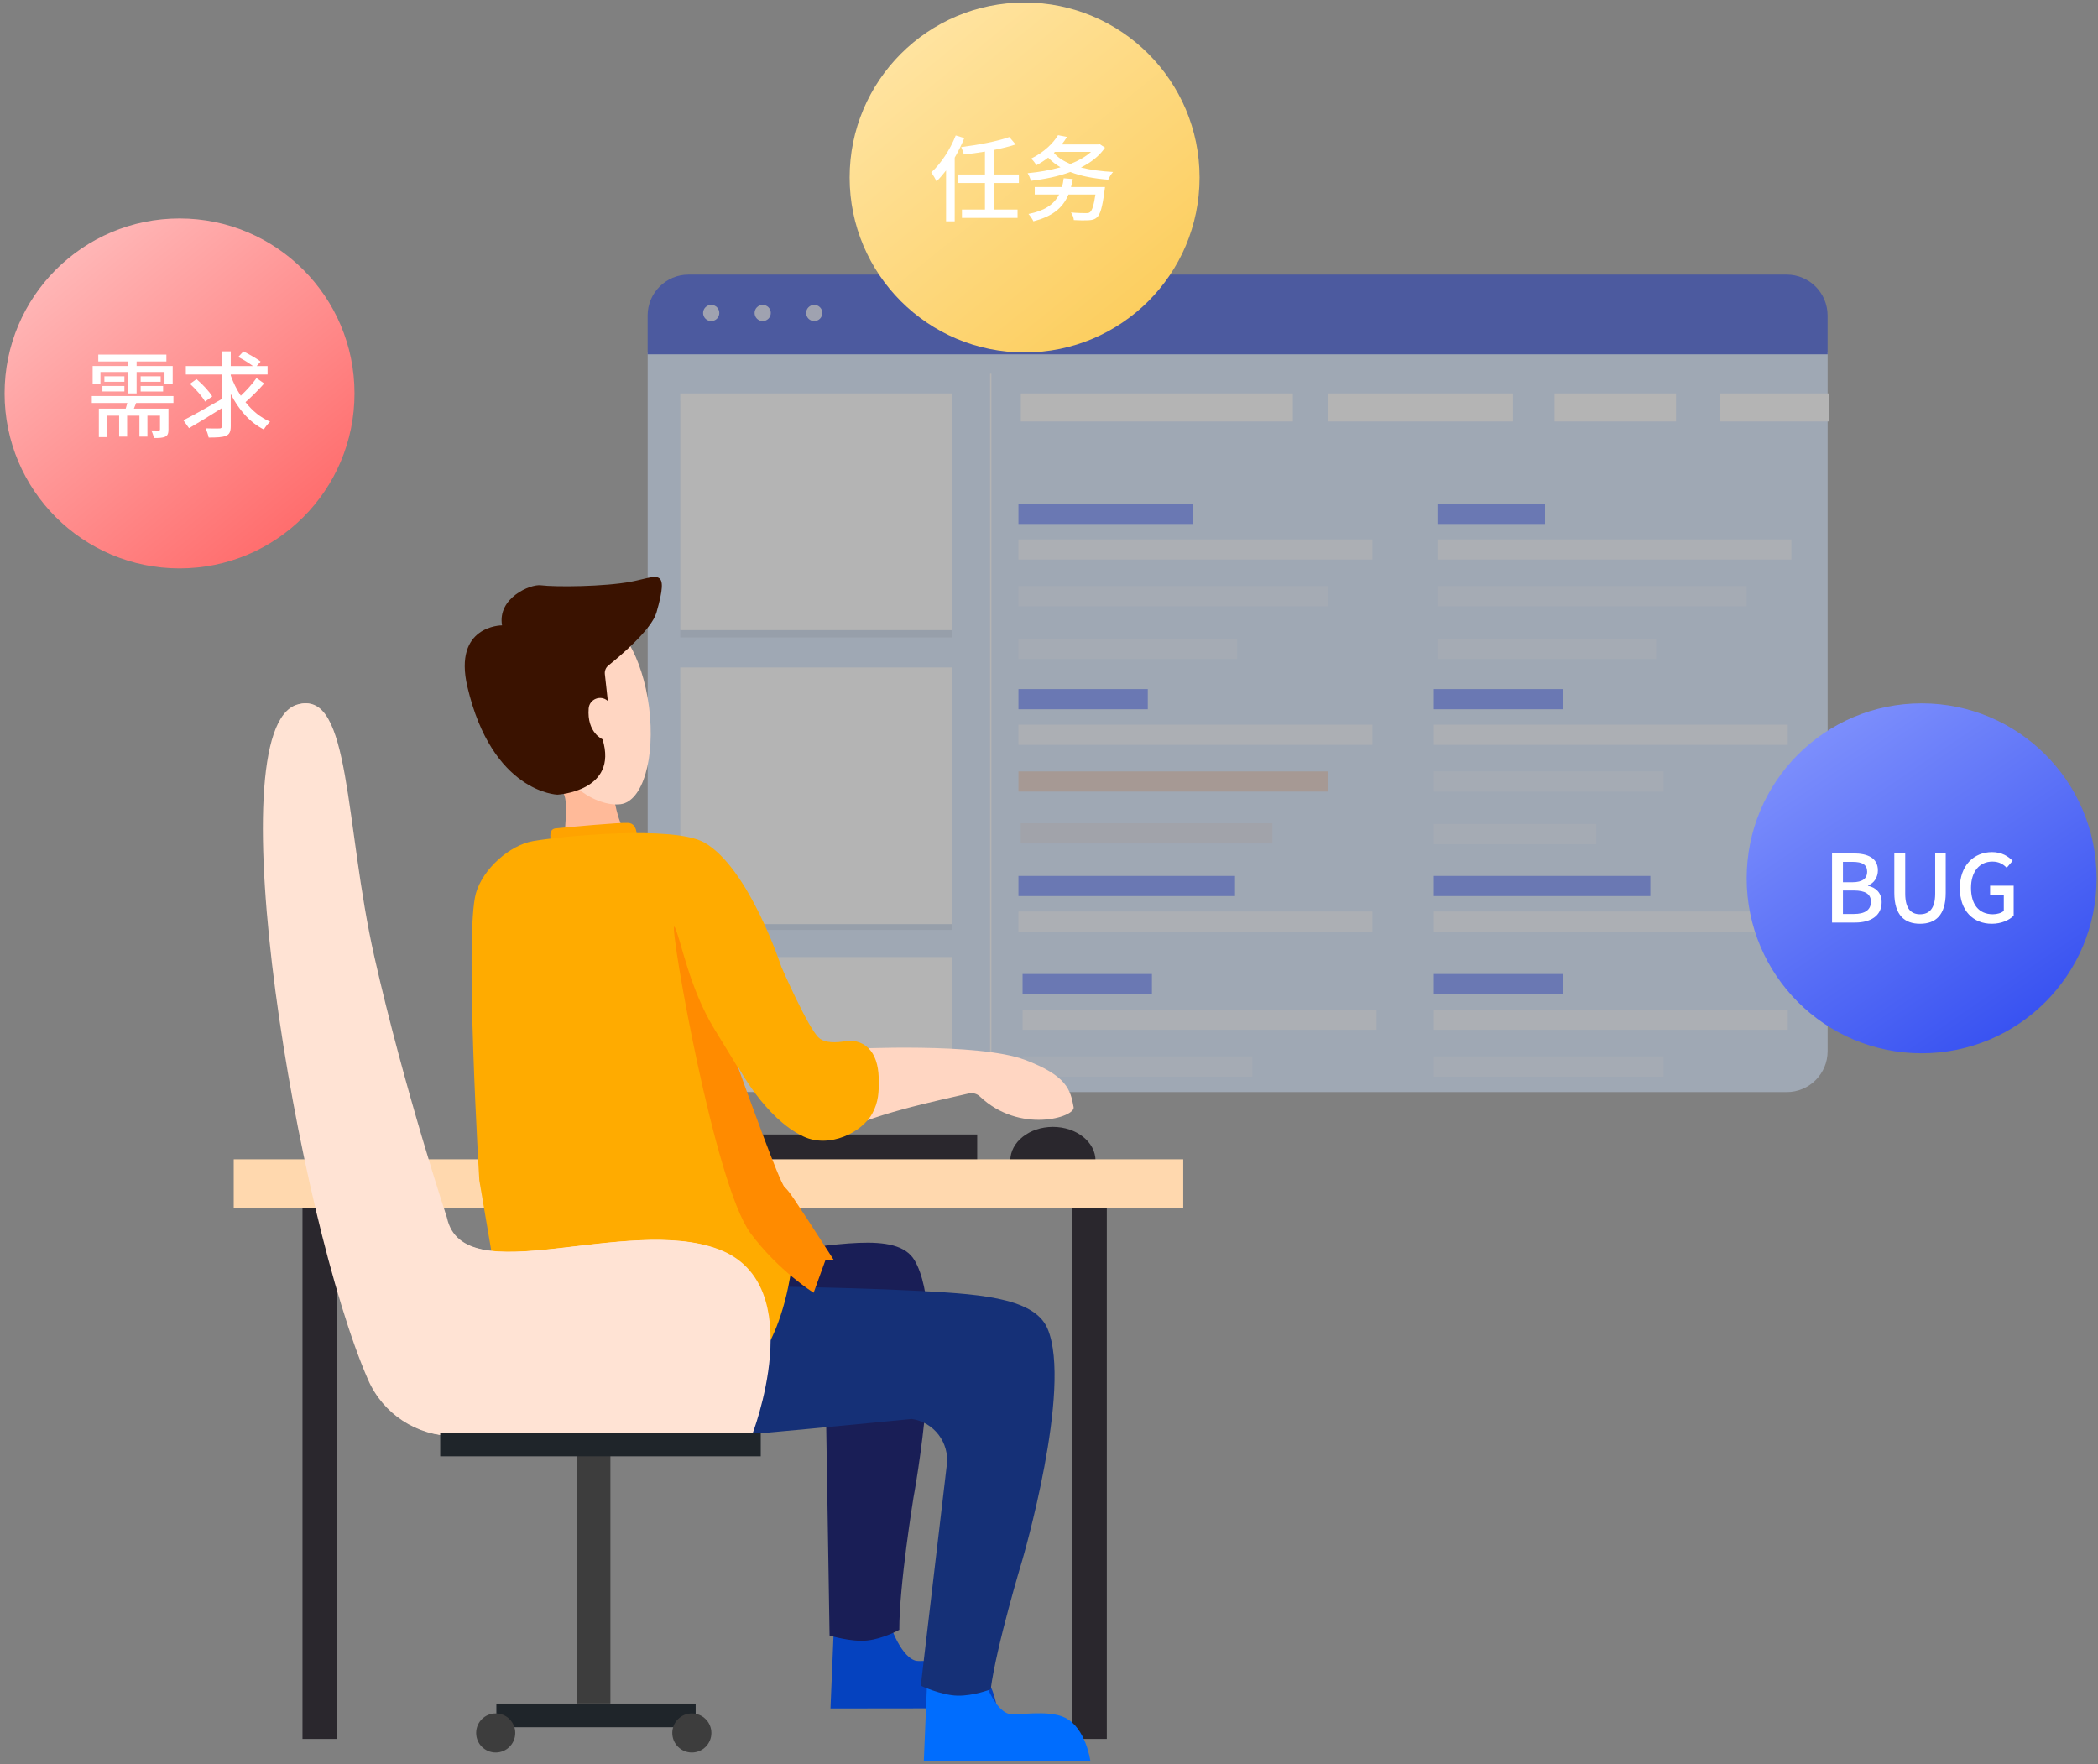 <svg width="402" height="338" viewBox="0 0 402 338" fill="none" xmlns="http://www.w3.org/2000/svg">
<rect x="0" y="0" width="402" height="338" fill="#808080" stroke="none"/>
<path d="M183.455 25.963C182.393 28.663 180.629 31.345 178.757 33.055C179.081 33.469 179.603 34.369 179.765 34.765C180.377 34.171 181.007 33.451 181.601 32.677V42.415H183.257V30.211C183.959 29.005 184.589 27.727 185.093 26.467L183.455 25.963ZM195.551 35.071V33.451H190.745V28.753C192.275 28.447 193.751 28.087 194.939 27.691L193.715 26.269C191.501 27.079 187.775 27.781 184.499 28.195C184.697 28.591 184.931 29.221 185.003 29.617C186.299 29.473 187.685 29.293 189.053 29.059V33.451H183.959V35.071H189.053V40.165H184.643V41.767H195.299V40.165H190.745V35.071H195.551ZM205.541 35.845C205.685 35.377 205.793 34.855 205.883 34.315L204.137 34.171C204.065 34.783 203.957 35.341 203.813 35.845H198.593V37.285H203.255C202.211 39.319 200.303 40.435 197.387 41.011C197.693 41.335 198.179 42.037 198.341 42.415C201.725 41.533 203.885 40.075 205.055 37.285H210.221C209.915 39.337 209.591 40.345 209.177 40.669C208.979 40.831 208.763 40.849 208.367 40.849C207.899 40.849 206.693 40.831 205.541 40.723C205.829 41.137 206.063 41.749 206.081 42.181C207.179 42.253 208.277 42.253 208.871 42.217C209.609 42.181 210.059 42.073 210.509 41.677C211.157 41.101 211.553 39.715 211.967 36.529C212.003 36.313 212.057 35.845 212.057 35.845H205.541ZM202.463 29.113H209.375C208.349 30.049 206.981 30.805 205.415 31.435C204.083 30.877 203.003 30.175 202.265 29.311L202.463 29.113ZM211.031 27.619L210.743 27.691H203.759C204.137 27.223 204.479 26.737 204.767 26.251L203.057 25.909C202.139 27.439 200.411 29.167 197.891 30.409C198.233 30.661 198.701 31.291 198.899 31.669C199.745 31.237 200.501 30.733 201.167 30.211C201.851 30.931 202.625 31.543 203.525 32.065C201.527 32.623 199.367 33.001 197.225 33.199C197.477 33.577 197.747 34.243 197.873 34.657C200.447 34.351 203.075 33.829 205.415 32.965C207.467 33.775 209.933 34.225 212.669 34.441C212.867 34.009 213.245 33.325 213.605 32.965C211.355 32.839 209.249 32.569 207.449 32.101C209.375 31.147 210.995 29.887 212.057 28.303L211.031 27.619Z" fill="white"/>
<g opacity="0.41">
<path d="M342.352 209.258H131.945C127.615 209.258 124.102 205.745 124.102 201.417V67.536H350.195V201.417C350.195 205.753 346.681 209.258 342.352 209.258Z" fill="#CCE1FF"/>
<path d="M350.187 67.888H124.094V60.456C124.094 56.127 127.607 52.615 131.937 52.615H342.344C346.674 52.615 350.187 56.127 350.187 60.456V67.888Z" fill="#0022CC"/>
<path opacity="0.8" d="M136.275 61.522C137.132 61.522 137.828 60.827 137.828 59.969C137.828 59.112 137.132 58.417 136.275 58.417C135.417 58.417 134.722 59.112 134.722 59.969C134.722 60.827 135.417 61.522 136.275 61.522Z" fill="white"/>
<path opacity="0.8" d="M146.141 61.522C146.998 61.522 147.694 60.827 147.694 59.969C147.694 59.112 146.998 58.417 146.141 58.417C145.283 58.417 144.588 59.112 144.588 59.969C144.588 60.827 145.283 61.522 146.141 61.522Z" fill="white"/>
<path opacity="0.8" d="M156.016 61.522C156.874 61.522 157.569 60.827 157.569 59.969C157.569 59.112 156.874 58.417 156.016 58.417C155.158 58.417 154.463 59.112 154.463 59.969C154.463 60.827 155.158 61.522 156.016 61.522Z" fill="white"/>
<path d="M350.399 75.385H329.505V80.755H350.399V75.385Z" fill="white"/>
<path opacity="0.1" d="M182.47 76.788H130.345V122.139H182.47V76.788Z" fill="black"/>
<path opacity="0.1" d="M182.47 132.826H130.345V178.177H182.47V132.826Z" fill="black"/>
<path d="M247.725 75.385H195.6V80.755H247.725V75.385Z" fill="white"/>
<path d="M289.905 75.385H254.493V80.755H289.905V75.385Z" fill="white"/>
<path d="M321.145 75.385H297.866V80.755H321.145V75.385Z" fill="white"/>
<path d="M182.47 127.894H130.345V177.071H182.47V127.894Z" fill="white"/>
<path d="M182.47 183.383H130.345V209.187H182.47V183.383Z" fill="white"/>
<path d="M189.835 71.605V209.258" stroke="white" stroke-width="0.25" stroke-miterlimit="10"/>
<path d="M228.548 96.531H195.145V100.396H228.548V96.531Z" fill="#496CFC"/>
<path opacity="0.6" d="M262.972 103.352H195.145V107.218H262.972V103.352Z" fill="white"/>
<path opacity="0.3" d="M254.399 112.307H195.145V116.172H254.399V112.307Z" fill="white"/>
<path opacity="0.3" d="M237.05 122.39H195.145V126.255H237.05V122.39Z" fill="white"/>
<path d="M296.031 96.531H275.427V100.396H296.031V96.531Z" fill="#496CFC"/>
<path opacity="0.6" d="M343.254 103.352H275.427V107.218H343.254V103.352Z" fill="white"/>
<path opacity="0.3" d="M334.682 112.307H275.427V116.172H334.682V112.307Z" fill="white"/>
<path opacity="0.3" d="M317.333 122.39H275.427V126.255H317.333V122.39Z" fill="white"/>
<path d="M219.929 132.034H195.145V135.9H219.929V132.034Z" fill="#496CFC"/>
<path opacity="0.6" d="M262.972 138.855H195.145V142.721H262.972V138.855Z" fill="white"/>
<path opacity="0.31" d="M254.399 147.81H195.145V151.675H254.399V147.81Z" fill="#FF7206"/>
<path opacity="0.1" d="M243.803 157.744H195.592V161.609H243.803V157.744Z" fill="#FF7206"/>
<path d="M236.642 167.835H195.145V171.7H236.642V167.835Z" fill="#496CFC"/>
<path opacity="0.6" d="M262.972 174.656H195.145V178.522H262.972V174.656Z" fill="white"/>
<path d="M299.513 132.034H274.729V135.9H299.513V132.034Z" fill="#496CFC"/>
<path opacity="0.6" d="M342.556 138.855H274.729V142.721H342.556V138.855Z" fill="white"/>
<path opacity="0.3" d="M318.76 147.81H274.729V151.675H318.76V147.81Z" fill="white"/>
<path opacity="0.3" d="M305.866 157.893H274.729V161.758H305.866V157.893Z" fill="white"/>
<path d="M299.513 186.629H274.729V190.495H299.513V186.629Z" fill="#496CFC"/>
<path opacity="0.6" d="M342.556 193.451H274.729V197.316H342.556V193.451Z" fill="white"/>
<path opacity="0.3" d="M318.76 202.413H274.729V206.278H318.76V202.413Z" fill="white"/>
<path d="M220.721 186.629H195.937V190.495H220.721V186.629Z" fill="#496CFC"/>
<path opacity="0.6" d="M263.764 193.451H195.937V197.316H263.764V193.451Z" fill="white"/>
<path opacity="0.3" d="M239.968 202.413H195.937V206.278H239.968V202.413Z" fill="white"/>
<path d="M316.226 167.835H274.729V171.7H316.226V167.835Z" fill="#496CFC"/>
<path opacity="0.6" d="M342.556 174.656H274.729V178.522H342.556V174.656Z" fill="white"/>
<path d="M182.47 75.385H130.345V120.735H182.47V75.385Z" fill="white"/>
</g>
<path d="M187.242 217.381H96.274V224.637H187.242V217.381Z" fill="#2A272D"/>
<path d="M201.748 228.871C206.258 228.871 209.915 225.973 209.915 222.397C209.915 218.822 206.258 215.924 201.748 215.924C197.237 215.924 193.58 218.822 193.58 222.397C193.58 225.973 197.237 228.871 201.748 228.871Z" fill="#2A272D"/>
<path d="M212.077 225.761H205.416V333.198H212.077V225.761Z" fill="#2A272D"/>
<path d="M64.622 225.761H57.961V333.198H64.622V225.761Z" fill="#2A272D"/>
<path d="M226.72 222.133H44.785V231.462H226.72V222.133Z" fill="#FFD8AE"/>
<path d="M116.962 277.235H110.614V326.401H116.962V277.235Z" fill="#3D3D3D"/>
<path d="M170.134 310.14C170.134 310.14 172.208 317.132 175.318 318.168C176.736 318.637 182.86 317.288 186.205 318.941C190.205 320.926 191.047 327.321 191.047 327.321L159.13 327.36L159.775 311.88L163.277 308.839L170.134 310.14Z" fill="#0542BF"/>
<path d="M188.015 320.329C188.015 320.329 190.089 327.321 193.199 328.357C194.617 328.826 200.741 327.477 204.086 329.13C208.086 331.115 208.928 337.422 208.928 337.422L177.011 337.461L177.656 322.07L181.158 319.028L188.015 320.329Z" fill="#006DFE"/>
<path d="M114.888 242.013C114.888 242.013 134.148 240.996 147.069 239.92C159.472 238.884 171.797 235.706 175.23 241.475C181.558 252.114 175.024 287.004 175.024 287.004C175.024 287.004 172.295 303.754 172.315 312.291C172.315 312.291 169.234 314.012 166.143 314.335C163.052 314.657 158.954 313.377 158.954 313.377L158.269 270.742C158.2 266.459 154.738 262.998 150.454 262.939C150.454 262.939 131.438 267.398 123.74 269.129C116.042 270.86 114.986 268.816 114.986 268.816L107.904 258.871L109.342 248.917L114.888 242.013Z" fill="#191E56"/>
<path d="M142.247 246.423C142.247 246.423 161.331 246.619 174.272 247.264C186.704 247.89 198.07 248.389 200.711 254.559C205.562 265.941 195.869 298.992 195.869 298.992C195.869 298.992 190.949 315.225 189.824 323.693C189.824 323.693 186.538 324.983 183.427 324.905C180.317 324.817 176.433 323.008 176.433 323.008L181.422 280.658C181.921 276.404 178.947 272.512 174.712 271.886C174.712 271.886 155.276 273.783 147.412 274.478C139.548 275.172 138.775 273.011 138.775 273.011L133.072 262.215L135.84 252.544L142.247 246.423Z" fill="#153077"/>
<path d="M163.111 200.973C163.111 200.973 187.506 199.711 196.407 203.085C204.388 206.106 205.122 208.786 205.719 212.15C206.051 214.047 195.409 217.362 187.731 210.077C187.153 209.529 186.342 209.353 185.569 209.529C180.297 210.761 165.36 213.802 160.303 217.498C156.479 220.285 163.111 200.973 163.111 200.973Z" fill="#FFD6C2"/>
<path d="M107.142 150.868C107.142 150.868 107.875 151.122 108.276 152.892C108.677 154.652 108.237 159.111 108.237 159.111L119.183 158.27C119.183 158.27 118.801 157.84 118.136 155.248C117.471 152.657 117.168 148.55 117.168 148.55L107.142 150.868Z" fill="#FFBA99"/>
<path d="M124.367 135.515C125.599 145.235 123.154 153.557 118.909 154.095C114.654 154.632 105.762 150.525 104.09 138.048C102.789 128.338 110.184 119.43 114.439 118.892C118.684 118.344 123.124 125.786 124.367 135.515Z" fill="#FFD6C2"/>
<path d="M116.463 134.274L115.896 129.159C115.827 128.534 116.082 127.908 116.571 127.517C118.781 125.757 124.846 120.623 125.785 117.367C128.348 108.458 125.922 110.512 120.953 111.451C115.788 112.428 106.408 112.497 103.62 112.145C101.625 111.891 95.296 114.57 96.196 119.811V119.821C96.089 119.821 86.816 119.841 89.555 131.575C94.299 151.885 106.78 152.266 106.799 152.266C106.819 152.266 118.527 151.66 115.456 141.656C115.436 141.647 112.433 140.375 112.795 135.75C112.932 133.961 115.074 133.09 116.434 134.283C116.453 134.293 116.473 134.293 116.463 134.274Z" fill="#3A1200"/>
<path d="M106.428 158.73C105.929 158.779 105.547 159.16 105.479 159.649C105.401 160.245 105.42 161.037 105.909 161.634C106.809 162.729 121.941 161.38 121.941 161.38C121.941 161.38 122.567 157.762 120.337 157.674C118.439 157.595 109.147 158.466 106.428 158.73Z" fill="#FFA300"/>
<path d="M102.075 161.174C107.524 160.206 129.111 158.104 134.97 161.448C143.529 166.327 149.711 185.239 149.711 185.239C149.711 185.239 154.788 196.924 156.891 198.841C158.064 199.907 160.275 199.799 162.006 199.496C163.826 199.173 165.674 199.858 166.819 201.305C167.993 202.801 168.394 204.855 168.384 207.299C168.374 209.108 168.384 211.103 167.122 213.401C165.185 216.931 158.984 220.109 153.966 217.772C146.542 214.32 141.328 204.209 141.328 204.209C141.328 204.209 142.492 212.55 143.206 216.491C144.077 221.341 147.618 228.118 147.618 228.118C147.618 228.118 153.027 230.298 151.912 240.918C150.797 251.537 147.324 257.404 147.324 257.404L97.243 257.952L91.844 226.152C91.844 226.152 88.988 178.736 91.198 171.138C92.568 166.406 97.713 161.956 102.075 161.174Z" fill="#FFAB00"/>
<path d="M141.562 204.894C141.474 204.659 139.313 201.149 136.916 197.237C132.055 189.336 130.441 179.91 129.306 177.68C129.248 177.573 129.209 177.534 129.179 177.553C128.397 178.15 136.907 226.983 143.812 236.302C149.182 243.538 155.902 247.704 155.902 247.704L158.152 241.485L159.746 241.407C151.285 228.274 151.236 228.333 150.336 227.463C149.348 226.514 143.03 208.971 141.562 204.894Z" fill="#FF8B00"/>
<path d="M85.641 233.32C85.641 233.32 77.445 208.6 71.732 183.313C66.03 158.074 67.233 132.064 57.217 134.997C41.381 139.642 57.354 233.594 70.774 264.357C73.63 270.918 80.096 275.162 87.246 275.162H144.027C144.027 275.162 155.432 246.149 137.806 239.412C120.18 232.675 88.752 247.831 85.641 233.32Z" fill="#FFE3D4"/>
<path d="M85.388 233.32C85.388 233.32 77.191 208.6 71.478 183.313C65.776 158.074 66.979 132.064 56.963 134.997C41.127 139.642 57.1 233.594 70.52 264.357C73.376 270.918 79.842 275.162 86.992 275.162H143.773C143.773 275.162 155.178 246.149 137.552 239.412C119.926 232.675 88.498 247.831 85.388 233.32Z" fill="#FFE3D4"/>
<path d="M145.768 274.556H84.351V279.044H145.768V274.556Z" fill="#1F252A"/>
<path d="M133.297 326.421H95.11V330.958H133.297V326.421Z" fill="#1F252A"/>
<path d="M94.984 335.799C97.053 335.799 98.73 334.122 98.73 332.053C98.73 329.985 97.053 328.308 94.984 328.308C92.915 328.308 91.237 329.985 91.237 332.053C91.237 334.122 92.915 335.799 94.984 335.799Z" fill="#3D3D3D"/>
<path d="M132.564 335.799C134.633 335.799 136.31 334.122 136.31 332.053C136.31 329.985 134.633 328.308 132.564 328.308C130.495 328.308 128.817 329.985 128.817 332.053C128.817 334.122 130.495 335.799 132.564 335.799Z" fill="#3D3D3D"/>
<circle cx="34.403" cy="75.385" r="33.525" fill="url(#paint0_linear)"/>
<circle cx="196.325" cy="34.011" r="33.525" fill="url(#paint1_linear)"/>
<circle cx="368.207" cy="168.295" r="33.525" fill="url(#paint2_linear)"/>
<path d="M19.247 71.278H24.557V75.382H26.177V71.278H31.523V73.618H33.089V70.126H26.177V69.263H31.883V67.948H18.833V69.263H24.557V70.126H17.753V73.618H19.247V71.278ZM26.951 75.022H31.253V73.96H26.951V75.022ZM26.951 72.106V73.15H30.785V72.106H26.951ZM23.837 72.106H20.003V73.15H23.837V72.106ZM19.625 75.004H23.837V73.96H19.625V75.004ZM33.233 77.219V75.886H17.591V77.219H24.395C24.305 77.579 24.197 77.957 24.089 78.299H18.941V83.752H20.543V79.648H22.829V83.662H24.359V79.648H26.717V83.662H28.247V79.648H30.659V82.258C30.659 82.439 30.605 82.475 30.407 82.493C30.227 82.493 29.579 82.493 28.985 82.475C29.201 82.871 29.417 83.501 29.489 83.933C30.443 83.933 31.127 83.915 31.649 83.68C32.153 83.447 32.279 83.014 32.279 82.294V78.299H25.655C25.799 77.957 25.943 77.597 26.087 77.219H33.233ZM49.145 72.448C48.407 73.51 47.201 74.843 46.139 75.832C45.347 74.626 44.699 73.312 44.213 71.945V71.764H51.269V70.144H49.181L49.937 69.281C49.199 68.704 47.741 67.876 46.643 67.337L45.653 68.398C46.571 68.867 47.723 69.569 48.479 70.144H44.213V67.319H42.503V70.144H35.609V71.764H42.503V76.463C39.839 77.993 36.905 79.648 35.141 80.531L36.221 82.043C38.003 80.999 40.307 79.612 42.503 78.209V81.647C42.503 81.989 42.377 82.097 42.053 82.097C41.693 82.115 40.541 82.115 39.389 82.079C39.623 82.564 39.893 83.356 39.983 83.843C41.549 83.843 42.665 83.788 43.313 83.501C43.961 83.231 44.213 82.727 44.213 81.647V75.49C45.725 78.478 47.831 80.927 50.549 82.294C50.819 81.826 51.359 81.16 51.755 80.8C49.937 80.026 48.335 78.713 47.039 77.056C48.173 76.067 49.559 74.698 50.621 73.475L49.145 72.448ZM40.667 75.959C40.091 74.987 38.777 73.6 37.661 72.647L36.401 73.546C37.517 74.555 38.759 75.995 39.299 76.948L40.667 75.959Z" fill="white"/>
<path d="M183.13 25.952C182.068 28.652 180.304 31.334 178.432 33.044C178.756 33.458 179.278 34.358 179.44 34.754C180.052 34.16 180.682 33.44 181.276 32.666V42.404H182.932V30.2C183.634 28.994 184.264 27.716 184.768 26.456L183.13 25.952ZM195.226 35.06V33.44H190.42V28.742C191.95 28.436 193.426 28.076 194.614 27.68L193.39 26.258C191.176 27.068 187.45 27.77 184.174 28.184C184.372 28.58 184.606 29.21 184.678 29.606C185.974 29.462 187.36 29.282 188.728 29.048V33.44H183.634V35.06H188.728V40.154H184.318V41.756H194.974V40.154H190.42V35.06H195.226ZM205.216 35.834C205.36 35.366 205.468 34.844 205.558 34.304L203.812 34.16C203.74 34.772 203.632 35.33 203.488 35.834H198.268V37.274H202.93C201.886 39.308 199.978 40.424 197.062 41C197.368 41.324 197.854 42.026 198.016 42.404C201.4 41.522 203.56 40.064 204.73 37.274H209.896C209.59 39.326 209.266 40.334 208.852 40.658C208.654 40.82 208.438 40.838 208.042 40.838C207.574 40.838 206.368 40.82 205.216 40.712C205.504 41.126 205.738 41.738 205.756 42.17C206.854 42.242 207.952 42.242 208.546 42.206C209.284 42.17 209.734 42.062 210.184 41.666C210.832 41.09 211.228 39.704 211.642 36.518C211.678 36.302 211.732 35.834 211.732 35.834H205.216ZM202.138 29.102H209.05C208.024 30.038 206.656 30.794 205.09 31.424C203.758 30.866 202.678 30.164 201.94 29.3L202.138 29.102ZM210.706 27.608L210.418 27.68H203.434C203.812 27.212 204.154 26.726 204.442 26.24L202.732 25.898C201.814 27.428 200.086 29.156 197.566 30.398C197.908 30.65 198.376 31.28 198.574 31.658C199.42 31.226 200.176 30.722 200.842 30.2C201.526 30.92 202.3 31.532 203.2 32.054C201.202 32.612 199.042 32.99 196.9 33.188C197.152 33.566 197.422 34.232 197.548 34.646C200.122 34.34 202.75 33.818 205.09 32.954C207.142 33.764 209.608 34.214 212.344 34.43C212.542 33.998 212.92 33.314 213.28 32.954C211.03 32.828 208.924 32.558 207.124 32.09C209.05 31.136 210.67 29.876 211.732 28.292L210.706 27.608Z" fill="white"/>
<path d="M351.039 176.768H355.467C358.401 176.768 360.543 175.508 360.543 172.88C360.543 171.08 359.445 170.054 357.933 169.73V169.64C359.121 169.244 359.823 168.038 359.823 166.778C359.823 164.384 357.861 163.52 355.143 163.52H351.039V176.768ZM353.127 169.046V165.14H354.963C356.835 165.14 357.771 165.662 357.771 167.048C357.771 168.29 356.925 169.046 354.909 169.046H353.127ZM353.127 175.13V170.63H355.233C357.339 170.63 358.491 171.278 358.491 172.772C358.491 174.392 357.303 175.13 355.233 175.13H353.127ZM367.905 177.002C370.839 177.002 372.819 175.4 372.819 171.08V163.52H370.803V171.224C370.803 174.212 369.579 175.184 367.905 175.184C366.249 175.184 365.061 174.212 365.061 171.224V163.52H362.973V171.08C362.973 175.4 364.971 177.002 367.905 177.002ZM381.646 177.002C383.464 177.002 384.958 176.336 385.84 175.454V169.712H381.322V171.422H383.95V174.536C383.482 174.95 382.672 175.184 381.862 175.184C379.126 175.184 377.668 173.258 377.668 170.108C377.668 166.994 379.306 165.086 381.772 165.086C383.05 165.086 383.86 165.608 384.508 166.274L385.642 164.942C384.832 164.096 383.572 163.268 381.7 163.268C378.19 163.268 375.526 165.86 375.526 170.18C375.526 174.518 378.1 177.002 381.646 177.002Z" fill="white"/>
<defs>
<linearGradient id="paint0_linear" x1="56.151" y1="102.806" x2="11.533" y2="48.695" gradientUnits="userSpaceOnUse">
<stop stop-color="#FF6C6C"/>
<stop offset="1" stop-color="#FFB8B8"/>
</linearGradient>
<linearGradient id="paint1_linear" x1="219.261" y1="63.125" x2="173.353" y2="6.415" gradientUnits="userSpaceOnUse">
<stop stop-color="#FCCD5C"/>
<stop offset="1" stop-color="#FFE4A2"/>
</linearGradient>
<linearGradient id="paint2_linear" x1="390.309" y1="199.161" x2="339.521" y2="124.165" gradientUnits="userSpaceOnUse">
<stop offset="0.029" stop-color="#3751F1"/>
<stop offset="1" stop-color="#8F9FFF"/>
</linearGradient>
</defs>
</svg>
